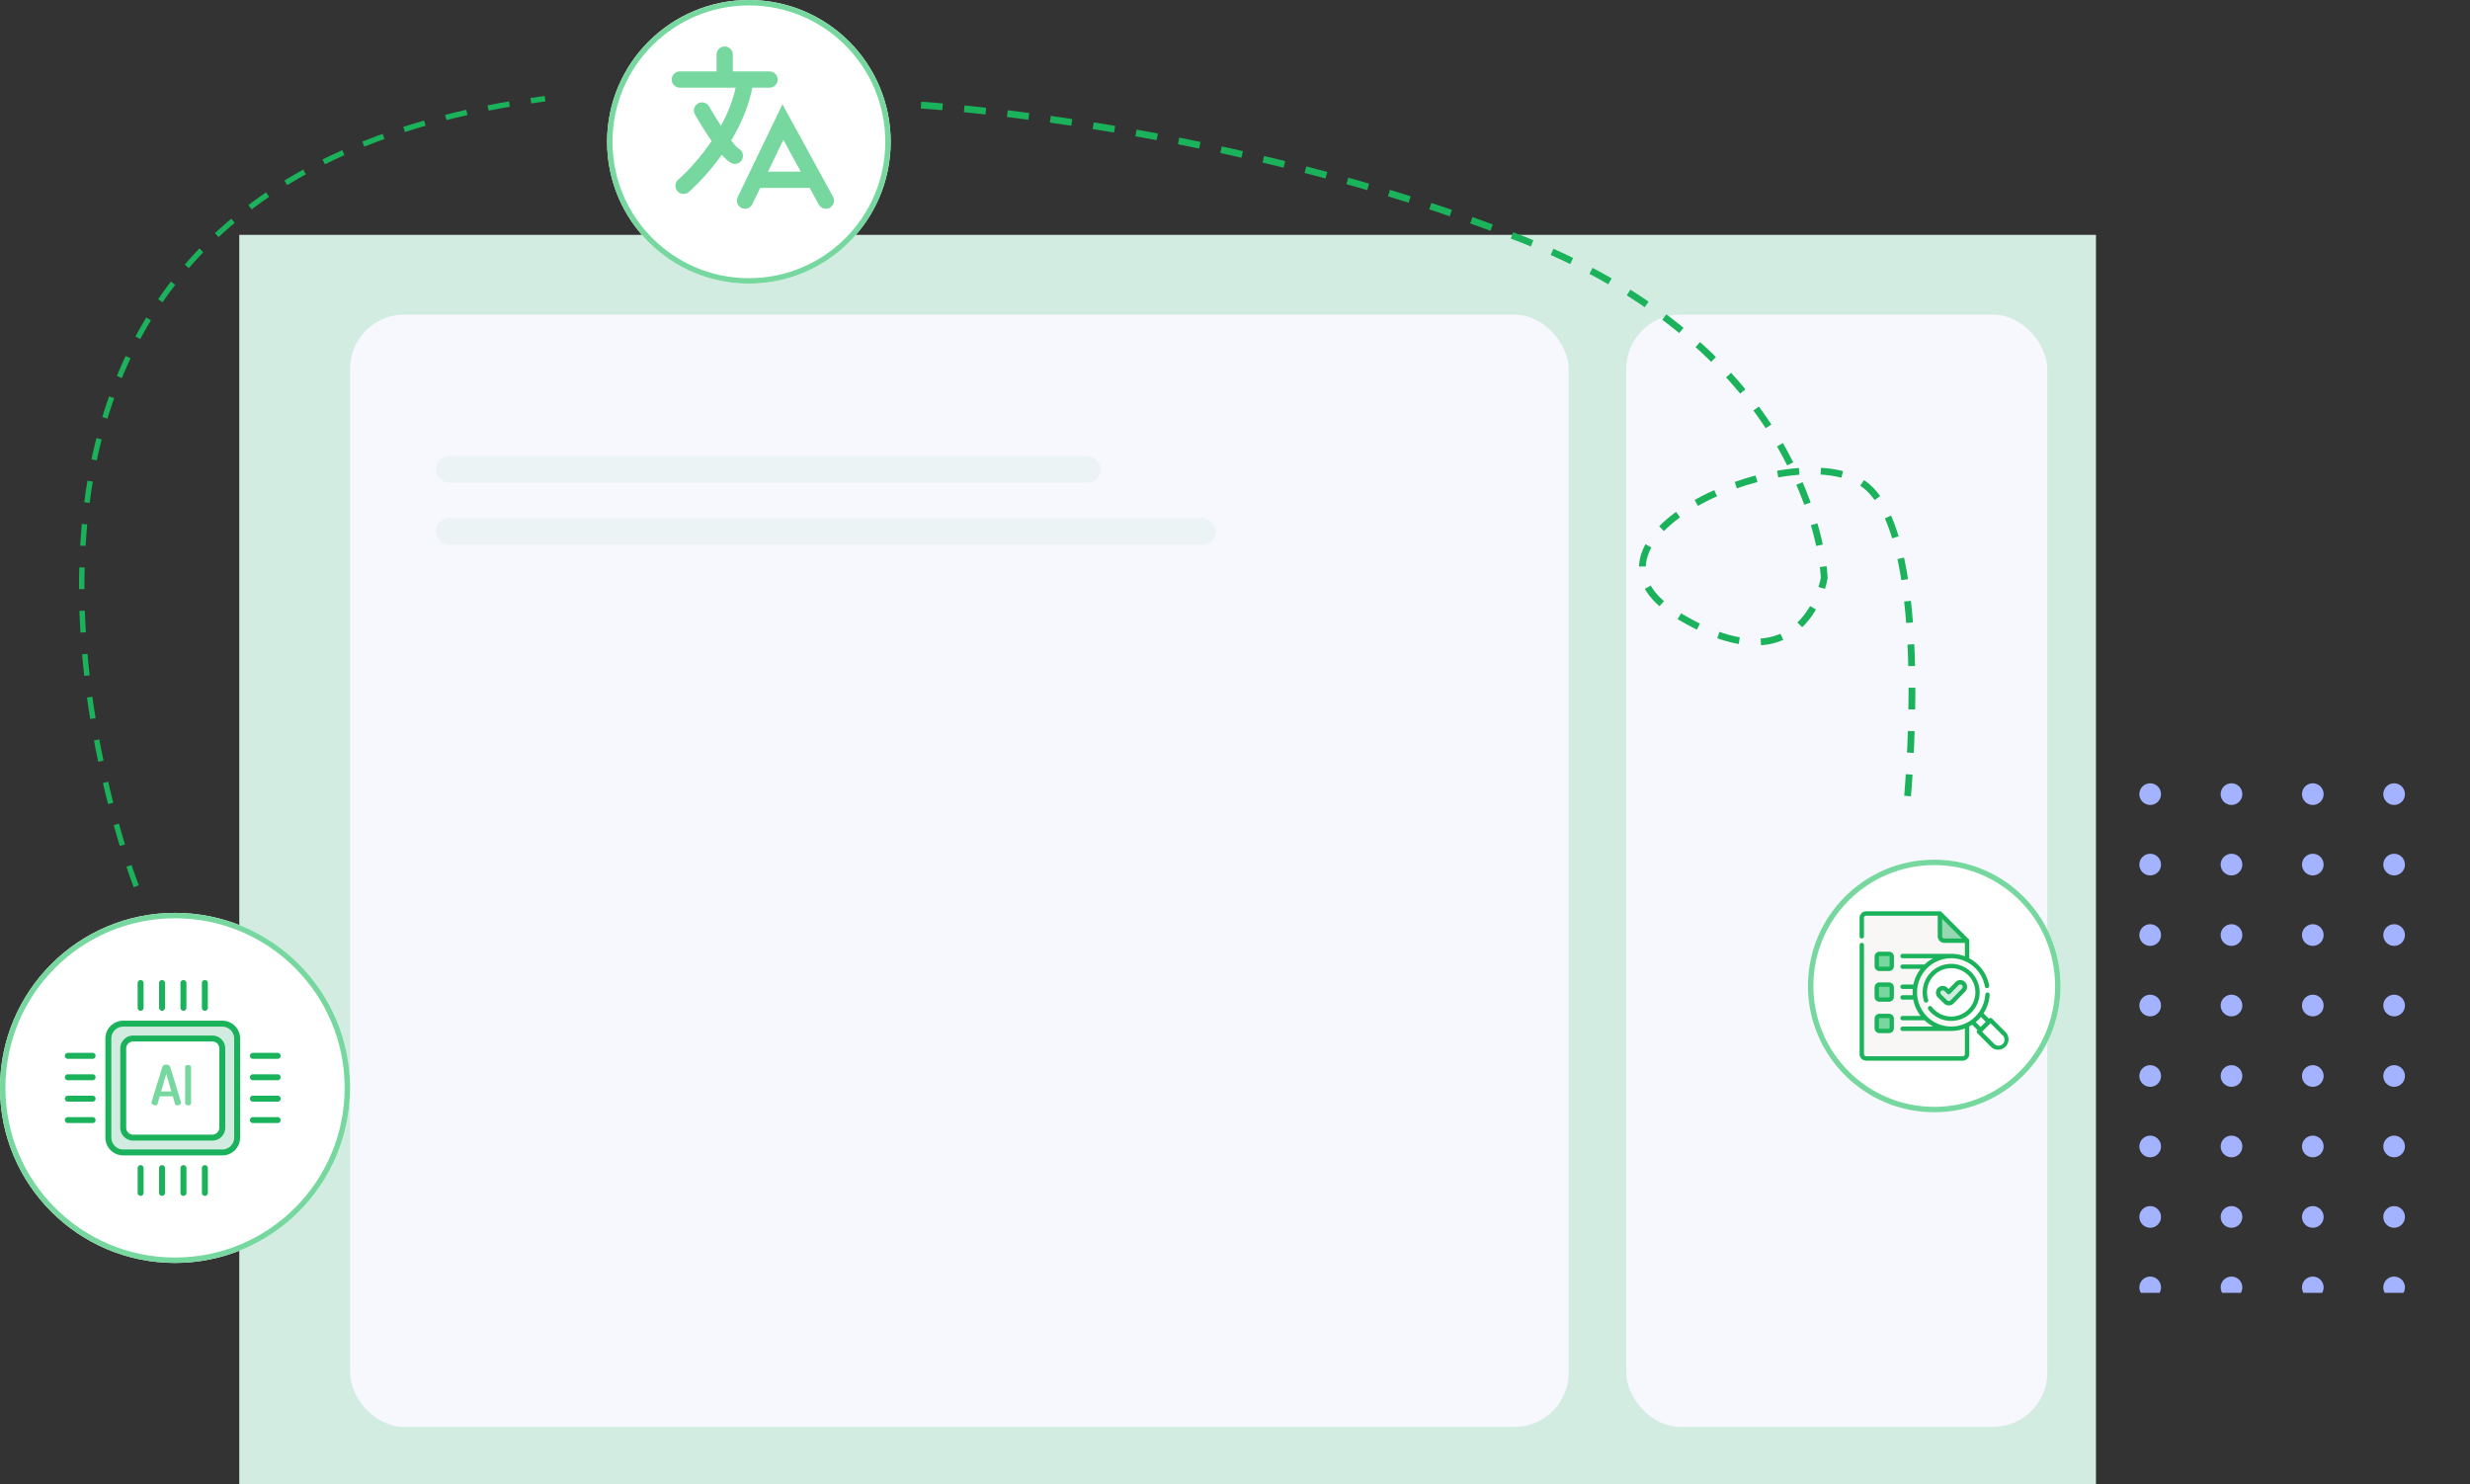 <svg xmlns="http://www.w3.org/2000/svg" xmlns:xlink="http://www.w3.org/1999/xlink" width="455.675" height="273.86" viewBox="0 0 455.675 273.86"><rect x="0" y="0" width="455.675" height="273.86" fill="#333333" stroke="none"/><defs><clipPath id="clip-path"><rect width="196" height="94" fill="none"></rect></clipPath></defs><g id="Group_10750" data-name="Group 10750" transform="translate(-275.325 -2225)"><g id="Repeat_Grid_13" data-name="Repeat Grid 13" transform="translate(535 2369.5)" clip-path="url(#clip-path)"><g transform="translate(-581 -2406)"><circle id="Ellipse_1665" data-name="Ellipse 1665" cx="2" cy="2" r="2" transform="translate(581 2406)" fill="#a3b3ff"></circle></g><g transform="translate(-566 -2406)"><circle id="Ellipse_1665-2" data-name="Ellipse 1665" cx="2" cy="2" r="2" transform="translate(581 2406)" fill="#a3b3ff"></circle></g><g transform="translate(-551 -2406)"><circle id="Ellipse_1665-3" data-name="Ellipse 1665" cx="2" cy="2" r="2" transform="translate(581 2406)" fill="#a3b3ff"></circle></g><g transform="translate(-536 -2406)"><circle id="Ellipse_1665-4" data-name="Ellipse 1665" cx="2" cy="2" r="2" transform="translate(581 2406)" fill="#a3b3ff"></circle></g><g transform="translate(-521 -2406)"><circle id="Ellipse_1665-5" data-name="Ellipse 1665" cx="2" cy="2" r="2" transform="translate(581 2406)" fill="#a3b3ff"></circle></g><g transform="translate(-506 -2406)"><circle id="Ellipse_1665-6" data-name="Ellipse 1665" cx="2" cy="2" r="2" transform="translate(581 2406)" fill="#a3b3ff"></circle></g><g transform="translate(-491 -2406)"><circle id="Ellipse_1665-7" data-name="Ellipse 1665" cx="2" cy="2" r="2" transform="translate(581 2406)" fill="#a3b3ff"></circle></g><g transform="translate(-476 -2406)"><circle id="Ellipse_1665-8" data-name="Ellipse 1665" cx="2" cy="2" r="2" transform="translate(581 2406)" fill="#a3b3ff"></circle></g><g transform="translate(-461 -2406)"><circle id="Ellipse_1665-9" data-name="Ellipse 1665" cx="2" cy="2" r="2" transform="translate(581 2406)" fill="#a3b3ff"></circle></g><g transform="translate(-446 -2406)"><circle id="Ellipse_1665-10" data-name="Ellipse 1665" cx="2" cy="2" r="2" transform="translate(581 2406)" fill="#a3b3ff"></circle></g><g transform="translate(-431 -2406)"><circle id="Ellipse_1665-11" data-name="Ellipse 1665" cx="2" cy="2" r="2" transform="translate(581 2406)" fill="#a3b3ff"></circle></g><g transform="translate(-416 -2406)"><circle id="Ellipse_1665-12" data-name="Ellipse 1665" cx="2" cy="2" r="2" transform="translate(581 2406)" fill="#a3b3ff"></circle></g><g transform="translate(-401 -2406)"><circle id="Ellipse_1665-13" data-name="Ellipse 1665" cx="2" cy="2" r="2" transform="translate(581 2406)" fill="#a3b3ff"></circle></g><g transform="translate(-581 -2393)"><circle id="Ellipse_1665-14" data-name="Ellipse 1665" cx="2" cy="2" r="2" transform="translate(581 2406)" fill="#a3b3ff"></circle></g><g transform="translate(-566 -2393)"><circle id="Ellipse_1665-15" data-name="Ellipse 1665" cx="2" cy="2" r="2" transform="translate(581 2406)" fill="#a3b3ff"></circle></g><g transform="translate(-551 -2393)"><circle id="Ellipse_1665-16" data-name="Ellipse 1665" cx="2" cy="2" r="2" transform="translate(581 2406)" fill="#a3b3ff"></circle></g><g transform="translate(-536 -2393)"><circle id="Ellipse_1665-17" data-name="Ellipse 1665" cx="2" cy="2" r="2" transform="translate(581 2406)" fill="#a3b3ff"></circle></g><g transform="translate(-521 -2393)"><circle id="Ellipse_1665-18" data-name="Ellipse 1665" cx="2" cy="2" r="2" transform="translate(581 2406)" fill="#a3b3ff"></circle></g><g transform="translate(-506 -2393)"><circle id="Ellipse_1665-19" data-name="Ellipse 1665" cx="2" cy="2" r="2" transform="translate(581 2406)" fill="#a3b3ff"></circle></g><g transform="translate(-491 -2393)"><circle id="Ellipse_1665-20" data-name="Ellipse 1665" cx="2" cy="2" r="2" transform="translate(581 2406)" fill="#a3b3ff"></circle></g><g transform="translate(-476 -2393)"><circle id="Ellipse_1665-21" data-name="Ellipse 1665" cx="2" cy="2" r="2" transform="translate(581 2406)" fill="#a3b3ff"></circle></g><g transform="translate(-461 -2393)"><circle id="Ellipse_1665-22" data-name="Ellipse 1665" cx="2" cy="2" r="2" transform="translate(581 2406)" fill="#a3b3ff"></circle></g><g transform="translate(-446 -2393)"><circle id="Ellipse_1665-23" data-name="Ellipse 1665" cx="2" cy="2" r="2" transform="translate(581 2406)" fill="#a3b3ff"></circle></g><g transform="translate(-431 -2393)"><circle id="Ellipse_1665-24" data-name="Ellipse 1665" cx="2" cy="2" r="2" transform="translate(581 2406)" fill="#a3b3ff"></circle></g><g transform="translate(-416 -2393)"><circle id="Ellipse_1665-25" data-name="Ellipse 1665" cx="2" cy="2" r="2" transform="translate(581 2406)" fill="#a3b3ff"></circle></g><g transform="translate(-401 -2393)"><circle id="Ellipse_1665-26" data-name="Ellipse 1665" cx="2" cy="2" r="2" transform="translate(581 2406)" fill="#a3b3ff"></circle></g><g transform="translate(-581 -2380)"><circle id="Ellipse_1665-27" data-name="Ellipse 1665" cx="2" cy="2" r="2" transform="translate(581 2406)" fill="#a3b3ff"></circle></g><g transform="translate(-566 -2380)"><circle id="Ellipse_1665-28" data-name="Ellipse 1665" cx="2" cy="2" r="2" transform="translate(581 2406)" fill="#a3b3ff"></circle></g><g transform="translate(-551 -2380)"><circle id="Ellipse_1665-29" data-name="Ellipse 1665" cx="2" cy="2" r="2" transform="translate(581 2406)" fill="#a3b3ff"></circle></g><g transform="translate(-536 -2380)"><circle id="Ellipse_1665-30" data-name="Ellipse 1665" cx="2" cy="2" r="2" transform="translate(581 2406)" fill="#a3b3ff"></circle></g><g transform="translate(-521 -2380)"><circle id="Ellipse_1665-31" data-name="Ellipse 1665" cx="2" cy="2" r="2" transform="translate(581 2406)" fill="#a3b3ff"></circle></g><g transform="translate(-506 -2380)"><circle id="Ellipse_1665-32" data-name="Ellipse 1665" cx="2" cy="2" r="2" transform="translate(581 2406)" fill="#a3b3ff"></circle></g><g transform="translate(-491 -2380)"><circle id="Ellipse_1665-33" data-name="Ellipse 1665" cx="2" cy="2" r="2" transform="translate(581 2406)" fill="#a3b3ff"></circle></g><g transform="translate(-476 -2380)"><circle id="Ellipse_1665-34" data-name="Ellipse 1665" cx="2" cy="2" r="2" transform="translate(581 2406)" fill="#a3b3ff"></circle></g><g transform="translate(-461 -2380)"><circle id="Ellipse_1665-35" data-name="Ellipse 1665" cx="2" cy="2" r="2" transform="translate(581 2406)" fill="#a3b3ff"></circle></g><g transform="translate(-446 -2380)"><circle id="Ellipse_1665-36" data-name="Ellipse 1665" cx="2" cy="2" r="2" transform="translate(581 2406)" fill="#a3b3ff"></circle></g><g transform="translate(-431 -2380)"><circle id="Ellipse_1665-37" data-name="Ellipse 1665" cx="2" cy="2" r="2" transform="translate(581 2406)" fill="#a3b3ff"></circle></g><g transform="translate(-416 -2380)"><circle id="Ellipse_1665-38" data-name="Ellipse 1665" cx="2" cy="2" r="2" transform="translate(581 2406)" fill="#a3b3ff"></circle></g><g transform="translate(-401 -2380)"><circle id="Ellipse_1665-39" data-name="Ellipse 1665" cx="2" cy="2" r="2" transform="translate(581 2406)" fill="#a3b3ff"></circle></g><g transform="translate(-581 -2367)"><circle id="Ellipse_1665-40" data-name="Ellipse 1665" cx="2" cy="2" r="2" transform="translate(581 2406)" fill="#a3b3ff"></circle></g><g transform="translate(-566 -2367)"><circle id="Ellipse_1665-41" data-name="Ellipse 1665" cx="2" cy="2" r="2" transform="translate(581 2406)" fill="#a3b3ff"></circle></g><g transform="translate(-551 -2367)"><circle id="Ellipse_1665-42" data-name="Ellipse 1665" cx="2" cy="2" r="2" transform="translate(581 2406)" fill="#a3b3ff"></circle></g><g transform="translate(-536 -2367)"><circle id="Ellipse_1665-43" data-name="Ellipse 1665" cx="2" cy="2" r="2" transform="translate(581 2406)" fill="#a3b3ff"></circle></g><g transform="translate(-521 -2367)"><circle id="Ellipse_1665-44" data-name="Ellipse 1665" cx="2" cy="2" r="2" transform="translate(581 2406)" fill="#a3b3ff"></circle></g><g transform="translate(-506 -2367)"><circle id="Ellipse_1665-45" data-name="Ellipse 1665" cx="2" cy="2" r="2" transform="translate(581 2406)" fill="#a3b3ff"></circle></g><g transform="translate(-491 -2367)"><circle id="Ellipse_1665-46" data-name="Ellipse 1665" cx="2" cy="2" r="2" transform="translate(581 2406)" fill="#a3b3ff"></circle></g><g transform="translate(-476 -2367)"><circle id="Ellipse_1665-47" data-name="Ellipse 1665" cx="2" cy="2" r="2" transform="translate(581 2406)" fill="#a3b3ff"></circle></g><g transform="translate(-461 -2367)"><circle id="Ellipse_1665-48" data-name="Ellipse 1665" cx="2" cy="2" r="2" transform="translate(581 2406)" fill="#a3b3ff"></circle></g><g transform="translate(-446 -2367)"><circle id="Ellipse_1665-49" data-name="Ellipse 1665" cx="2" cy="2" r="2" transform="translate(581 2406)" fill="#a3b3ff"></circle></g><g transform="translate(-431 -2367)"><circle id="Ellipse_1665-50" data-name="Ellipse 1665" cx="2" cy="2" r="2" transform="translate(581 2406)" fill="#a3b3ff"></circle></g><g transform="translate(-416 -2367)"><circle id="Ellipse_1665-51" data-name="Ellipse 1665" cx="2" cy="2" r="2" transform="translate(581 2406)" fill="#a3b3ff"></circle></g><g transform="translate(-401 -2367)"><circle id="Ellipse_1665-52" data-name="Ellipse 1665" cx="2" cy="2" r="2" transform="translate(581 2406)" fill="#a3b3ff"></circle></g><g transform="translate(-581 -2354)"><circle id="Ellipse_1665-53" data-name="Ellipse 1665" cx="2" cy="2" r="2" transform="translate(581 2406)" fill="#a3b3ff"></circle></g><g transform="translate(-566 -2354)"><circle id="Ellipse_1665-54" data-name="Ellipse 1665" cx="2" cy="2" r="2" transform="translate(581 2406)" fill="#a3b3ff"></circle></g><g transform="translate(-551 -2354)"><circle id="Ellipse_1665-55" data-name="Ellipse 1665" cx="2" cy="2" r="2" transform="translate(581 2406)" fill="#a3b3ff"></circle></g><g transform="translate(-536 -2354)"><circle id="Ellipse_1665-56" data-name="Ellipse 1665" cx="2" cy="2" r="2" transform="translate(581 2406)" fill="#a3b3ff"></circle></g><g transform="translate(-521 -2354)"><circle id="Ellipse_1665-57" data-name="Ellipse 1665" cx="2" cy="2" r="2" transform="translate(581 2406)" fill="#a3b3ff"></circle></g><g transform="translate(-506 -2354)"><circle id="Ellipse_1665-58" data-name="Ellipse 1665" cx="2" cy="2" r="2" transform="translate(581 2406)" fill="#a3b3ff"></circle></g><g transform="translate(-491 -2354)"><circle id="Ellipse_1665-59" data-name="Ellipse 1665" cx="2" cy="2" r="2" transform="translate(581 2406)" fill="#a3b3ff"></circle></g><g transform="translate(-476 -2354)"><circle id="Ellipse_1665-60" data-name="Ellipse 1665" cx="2" cy="2" r="2" transform="translate(581 2406)" fill="#a3b3ff"></circle></g><g transform="translate(-461 -2354)"><circle id="Ellipse_1665-61" data-name="Ellipse 1665" cx="2" cy="2" r="2" transform="translate(581 2406)" fill="#a3b3ff"></circle></g><g transform="translate(-446 -2354)"><circle id="Ellipse_1665-62" data-name="Ellipse 1665" cx="2" cy="2" r="2" transform="translate(581 2406)" fill="#a3b3ff"></circle></g><g transform="translate(-431 -2354)"><circle id="Ellipse_1665-63" data-name="Ellipse 1665" cx="2" cy="2" r="2" transform="translate(581 2406)" fill="#a3b3ff"></circle></g><g transform="translate(-416 -2354)"><circle id="Ellipse_1665-64" data-name="Ellipse 1665" cx="2" cy="2" r="2" transform="translate(581 2406)" fill="#a3b3ff"></circle></g><g transform="translate(-401 -2354)"><circle id="Ellipse_1665-65" data-name="Ellipse 1665" cx="2" cy="2" r="2" transform="translate(581 2406)" fill="#a3b3ff"></circle></g><g transform="translate(-581 -2341)"><circle id="Ellipse_1665-66" data-name="Ellipse 1665" cx="2" cy="2" r="2" transform="translate(581 2406)" fill="#a3b3ff"></circle></g><g transform="translate(-566 -2341)"><circle id="Ellipse_1665-67" data-name="Ellipse 1665" cx="2" cy="2" r="2" transform="translate(581 2406)" fill="#a3b3ff"></circle></g><g transform="translate(-551 -2341)"><circle id="Ellipse_1665-68" data-name="Ellipse 1665" cx="2" cy="2" r="2" transform="translate(581 2406)" fill="#a3b3ff"></circle></g><g transform="translate(-536 -2341)"><circle id="Ellipse_1665-69" data-name="Ellipse 1665" cx="2" cy="2" r="2" transform="translate(581 2406)" fill="#a3b3ff"></circle></g><g transform="translate(-521 -2341)"><circle id="Ellipse_1665-70" data-name="Ellipse 1665" cx="2" cy="2" r="2" transform="translate(581 2406)" fill="#a3b3ff"></circle></g><g transform="translate(-506 -2341)"><circle id="Ellipse_1665-71" data-name="Ellipse 1665" cx="2" cy="2" r="2" transform="translate(581 2406)" fill="#a3b3ff"></circle></g><g transform="translate(-491 -2341)"><circle id="Ellipse_1665-72" data-name="Ellipse 1665" cx="2" cy="2" r="2" transform="translate(581 2406)" fill="#a3b3ff"></circle></g><g transform="translate(-476 -2341)"><circle id="Ellipse_1665-73" data-name="Ellipse 1665" cx="2" cy="2" r="2" transform="translate(581 2406)" fill="#a3b3ff"></circle></g><g transform="translate(-461 -2341)"><circle id="Ellipse_1665-74" data-name="Ellipse 1665" cx="2" cy="2" r="2" transform="translate(581 2406)" fill="#a3b3ff"></circle></g><g transform="translate(-446 -2341)"><circle id="Ellipse_1665-75" data-name="Ellipse 1665" cx="2" cy="2" r="2" transform="translate(581 2406)" fill="#a3b3ff"></circle></g><g transform="translate(-431 -2341)"><circle id="Ellipse_1665-76" data-name="Ellipse 1665" cx="2" cy="2" r="2" transform="translate(581 2406)" fill="#a3b3ff"></circle></g><g transform="translate(-416 -2341)"><circle id="Ellipse_1665-77" data-name="Ellipse 1665" cx="2" cy="2" r="2" transform="translate(581 2406)" fill="#a3b3ff"></circle></g><g transform="translate(-401 -2341)"><circle id="Ellipse_1665-78" data-name="Ellipse 1665" cx="2" cy="2" r="2" transform="translate(581 2406)" fill="#a3b3ff"></circle></g><g transform="translate(-581 -2328)"><circle id="Ellipse_1665-79" data-name="Ellipse 1665" cx="2" cy="2" r="2" transform="translate(581 2406)" fill="#a3b3ff"></circle></g><g transform="translate(-566 -2328)"><circle id="Ellipse_1665-80" data-name="Ellipse 1665" cx="2" cy="2" r="2" transform="translate(581 2406)" fill="#a3b3ff"></circle></g><g transform="translate(-551 -2328)"><circle id="Ellipse_1665-81" data-name="Ellipse 1665" cx="2" cy="2" r="2" transform="translate(581 2406)" fill="#a3b3ff"></circle></g><g transform="translate(-536 -2328)"><circle id="Ellipse_1665-82" data-name="Ellipse 1665" cx="2" cy="2" r="2" transform="translate(581 2406)" fill="#a3b3ff"></circle></g><g transform="translate(-521 -2328)"><circle id="Ellipse_1665-83" data-name="Ellipse 1665" cx="2" cy="2" r="2" transform="translate(581 2406)" fill="#a3b3ff"></circle></g><g transform="translate(-506 -2328)"><circle id="Ellipse_1665-84" data-name="Ellipse 1665" cx="2" cy="2" r="2" transform="translate(581 2406)" fill="#a3b3ff"></circle></g><g transform="translate(-491 -2328)"><circle id="Ellipse_1665-85" data-name="Ellipse 1665" cx="2" cy="2" r="2" transform="translate(581 2406)" fill="#a3b3ff"></circle></g><g transform="translate(-476 -2328)"><circle id="Ellipse_1665-86" data-name="Ellipse 1665" cx="2" cy="2" r="2" transform="translate(581 2406)" fill="#a3b3ff"></circle></g><g transform="translate(-461 -2328)"><circle id="Ellipse_1665-87" data-name="Ellipse 1665" cx="2" cy="2" r="2" transform="translate(581 2406)" fill="#a3b3ff"></circle></g><g transform="translate(-446 -2328)"><circle id="Ellipse_1665-88" data-name="Ellipse 1665" cx="2" cy="2" r="2" transform="translate(581 2406)" fill="#a3b3ff"></circle></g><g transform="translate(-431 -2328)"><circle id="Ellipse_1665-89" data-name="Ellipse 1665" cx="2" cy="2" r="2" transform="translate(581 2406)" fill="#a3b3ff"></circle></g><g transform="translate(-416 -2328)"><circle id="Ellipse_1665-90" data-name="Ellipse 1665" cx="2" cy="2" r="2" transform="translate(581 2406)" fill="#a3b3ff"></circle></g><g transform="translate(-401 -2328)"><circle id="Ellipse_1665-91" data-name="Ellipse 1665" cx="2" cy="2" r="2" transform="translate(581 2406)" fill="#a3b3ff"></circle></g><g transform="translate(-581 -2315)"><circle id="Ellipse_1665-92" data-name="Ellipse 1665" cx="2" cy="2" r="2" transform="translate(581 2406)" fill="#a3b3ff"></circle></g><g transform="translate(-566 -2315)"><circle id="Ellipse_1665-93" data-name="Ellipse 1665" cx="2" cy="2" r="2" transform="translate(581 2406)" fill="#a3b3ff"></circle></g><g transform="translate(-551 -2315)"><circle id="Ellipse_1665-94" data-name="Ellipse 1665" cx="2" cy="2" r="2" transform="translate(581 2406)" fill="#a3b3ff"></circle></g><g transform="translate(-536 -2315)"><circle id="Ellipse_1665-95" data-name="Ellipse 1665" cx="2" cy="2" r="2" transform="translate(581 2406)" fill="#a3b3ff"></circle></g><g transform="translate(-521 -2315)"><circle id="Ellipse_1665-96" data-name="Ellipse 1665" cx="2" cy="2" r="2" transform="translate(581 2406)" fill="#a3b3ff"></circle></g><g transform="translate(-506 -2315)"><circle id="Ellipse_1665-97" data-name="Ellipse 1665" cx="2" cy="2" r="2" transform="translate(581 2406)" fill="#a3b3ff"></circle></g><g transform="translate(-491 -2315)"><circle id="Ellipse_1665-98" data-name="Ellipse 1665" cx="2" cy="2" r="2" transform="translate(581 2406)" fill="#a3b3ff"></circle></g><g transform="translate(-476 -2315)"><circle id="Ellipse_1665-99" data-name="Ellipse 1665" cx="2" cy="2" r="2" transform="translate(581 2406)" fill="#a3b3ff"></circle></g><g transform="translate(-461 -2315)"><circle id="Ellipse_1665-100" data-name="Ellipse 1665" cx="2" cy="2" r="2" transform="translate(581 2406)" fill="#a3b3ff"></circle></g><g transform="translate(-446 -2315)"><circle id="Ellipse_1665-101" data-name="Ellipse 1665" cx="2" cy="2" r="2" transform="translate(581 2406)" fill="#a3b3ff"></circle></g><g transform="translate(-431 -2315)"><circle id="Ellipse_1665-102" data-name="Ellipse 1665" cx="2" cy="2" r="2" transform="translate(581 2406)" fill="#a3b3ff"></circle></g><g transform="translate(-416 -2315)"><circle id="Ellipse_1665-103" data-name="Ellipse 1665" cx="2" cy="2" r="2" transform="translate(581 2406)" fill="#a3b3ff"></circle></g><g transform="translate(-401 -2315)"><circle id="Ellipse_1665-104" data-name="Ellipse 1665" cx="2" cy="2" r="2" transform="translate(581 2406)" fill="#a3b3ff"></circle></g></g><g id="Group_7812" data-name="Group 7812" transform="translate(275.325 2225)"><rect id="Rectangle_4100" data-name="Rectangle 4100" width="342.53" height="230.533" transform="translate(44.145 43.327)" fill="#d3ece2"></rect><rect id="Rectangle_4104" data-name="Rectangle 4104" width="224.811" height="205.192" rx="10" transform="translate(64.582 58.042)" fill="#f7f7fe"></rect><rect id="Rectangle_4800" data-name="Rectangle 4800" width="77.662" height="205.192" rx="10" transform="translate(300.02 58.042)" fill="#f7f7fe"></rect><g id="Ellipse_1702" data-name="Ellipse 1702" transform="translate(0 168.404)" fill="#fff" stroke="#76d89f" stroke-width="1"><circle cx="32.291" cy="32.291" r="32.291" stroke="none"></circle><circle cx="32.291" cy="32.291" r="31.791" fill="none"></circle></g><g id="Ellipse_1703" data-name="Ellipse 1703" transform="translate(111.997)" fill="#fff" stroke="#76d89f" stroke-width="1"><circle cx="26.16" cy="26.16" r="26.16" stroke="none"></circle><circle cx="26.16" cy="26.16" r="25.66" fill="none"></circle></g><g id="Ellipse_1706" data-name="Ellipse 1706" transform="translate(333.537 158.594)" fill="#fff" stroke="#76d89f" stroke-width="1"><circle cx="23.299" cy="23.299" r="23.299" stroke="none"></circle><circle cx="23.299" cy="23.299" r="22.799" fill="none"></circle></g><g id="Group_10613" data-name="Group 10613" transform="translate(125.425 10.071)"><path id="Path_38444" data-name="Path 38444" d="M1057.939,1801.2s9.548-8.183,11.338-19.094" transform="translate(-1057.258 -1776.995)" fill="none" stroke="#76d89f" stroke-linecap="round" stroke-width="3"></path><path id="Path_38445" data-name="Path 38445" d="M1057.142,1781.512h16.537" transform="translate(-1057.142 -1776.909)" fill="none" stroke="#76d89f" stroke-linecap="round" stroke-width="3"></path><path id="Path_38446" data-name="Path 38446" d="M1061.924,1788.187s4.261,7.416,6.052,8.354" transform="translate(-1057.833 -1777.873)" fill="none" stroke="#76d89f" stroke-linecap="round" stroke-width="3"></path><path id="Path_38447" data-name="Path 38447" d="M1071.191,1805.169l6.988-14.491,7.929,14.491" transform="translate(-1059.171 -1778.232)" fill="none" stroke="#76d89f" stroke-linecap="round" stroke-width="3"></path><path id="Path_38448" data-name="Path 38448" d="M1073.5,1803.132h10.459" transform="translate(-1059.505 -1780.031)" fill="none" stroke="#76d89f" stroke-linecap="round" stroke-width="3"></path><path id="Path_38449" data-name="Path 38449" d="M1066.807,1780.223v-4.092" transform="translate(-1058.538 -1776.132)" fill="none" stroke="#76d89f" stroke-linecap="round" stroke-width="3"></path></g><g id="chip" transform="translate(11.964 180.803)"><path id="Path_38793" data-name="Path 38793" d="M111.579,90.741v18.276a2.741,2.741,0,0,1-2.741,2.741H90.561a2.741,2.741,0,0,1-2.741-2.741V90.741A2.741,2.741,0,0,1,90.561,88h18.276A2.741,2.741,0,0,1,111.579,90.741Zm-2.741,16.449V92.569a1.827,1.827,0,0,0-1.828-1.828H92.389a1.827,1.827,0,0,0-1.828,1.828V107.19a1.828,1.828,0,0,0,1.828,1.828H107.01A1.828,1.828,0,0,0,108.838,107.19Zm0,0" transform="translate(-79.795 -79.958)" fill="#d2ebe1"></path><g id="Group_10614" data-name="Group 10614"><path id="Path_38796" data-name="Path 38796" d="M128.817,112H114.2a2.379,2.379,0,0,0-2.376,2.376V129a2.379,2.379,0,0,0,2.376,2.376h14.621A2.379,2.379,0,0,0,131.193,129V114.376A2.379,2.379,0,0,0,128.817,112Zm1.279,17a1.281,1.281,0,0,1-1.279,1.279H114.2A1.281,1.281,0,0,1,112.917,129V114.376A1.28,1.28,0,0,1,114.2,113.1h14.621a1.281,1.281,0,0,1,1.279,1.279Zm0,0" transform="translate(-101.602 -101.765)" fill="#1ab25a"></path><path id="Path_38797" data-name="Path 38797" d="M103.386,82H85.11a3.293,3.293,0,0,0-3.29,3.29v18.276a3.294,3.294,0,0,0,3.29,3.29h18.276a3.294,3.294,0,0,0,3.29-3.29V85.29A3.294,3.294,0,0,0,103.386,82Zm2.193,21.566a2.2,2.2,0,0,1-2.193,2.193H85.11a2.2,2.2,0,0,1-2.193-2.193V85.29A2.2,2.2,0,0,1,85.11,83.1h18.276a2.2,2.2,0,0,1,2.193,2.193Zm0,0" transform="translate(-74.343 -74.507)" fill="#1ab25a"></path><path id="Path_38798" data-name="Path 38798" d="M233.989,373.641a.548.548,0,0,0-.548.548v4.569a.548.548,0,0,0,1.1,0v-4.569A.548.548,0,0,0,233.989,373.641Zm0,0" transform="translate(-212.109 -339.497)" fill="#1ab25a"></path><path id="Path_38799" data-name="Path 38799" d="M190.747,373.641a.548.548,0,0,0-.548.548v4.569a.548.548,0,0,0,1.1,0v-4.569A.548.548,0,0,0,190.747,373.641Zm0,0" transform="translate(-172.818 -339.497)" fill="#1ab25a"></path><path id="Path_38800" data-name="Path 38800" d="M147.517,373.641a.548.548,0,0,0-.548.548v4.569a.548.548,0,0,0,1.1,0v-4.569A.548.548,0,0,0,147.517,373.641Zm0,0" transform="translate(-133.539 -339.497)" fill="#1ab25a"></path><path id="Path_38801" data-name="Path 38801" d="M277.22,373.641a.548.548,0,0,0-.548.548v4.569a.548.548,0,1,0,1.1,0v-4.569A.548.548,0,0,0,277.22,373.641Zm0,0" transform="translate(-251.389 -339.497)" fill="#1ab25a"></path><path id="Path_38802" data-name="Path 38802" d="M191.3,5.117V.548a.548.548,0,1,0-1.1,0V5.117a.548.548,0,1,0,1.1,0Zm0,0" transform="translate(-172.818)" fill="#1ab25a"></path><path id="Path_38803" data-name="Path 38803" d="M234.538,5.117V.548a.548.548,0,1,0-1.1,0V5.117a.548.548,0,1,0,1.1,0Zm0,0" transform="translate(-212.109)" fill="#1ab25a"></path><path id="Path_38804" data-name="Path 38804" d="M277.769,5.117V.548a.548.548,0,1,0-1.1,0V5.117a.548.548,0,1,0,1.1,0Zm0,0" transform="translate(-251.389)" fill="#1ab25a"></path><path id="Path_38805" data-name="Path 38805" d="M148.066,5.117V.548a.548.548,0,1,0-1.1,0V5.117a.548.548,0,1,0,1.1,0Zm0,0" transform="translate(-133.539)" fill="#1ab25a"></path><path id="Path_38806" data-name="Path 38806" d="M378.758,190.2h-4.569a.548.548,0,0,0,0,1.1h4.569a.548.548,0,0,0,0-1.1Zm0,0" transform="translate(-339.497 -172.818)" fill="#1ab25a"></path><path id="Path_38807" data-name="Path 38807" d="M378.758,233.441h-4.569a.548.548,0,0,0,0,1.1h4.569a.548.548,0,0,0,0-1.1Zm0,0" transform="translate(-339.497 -212.109)" fill="#1ab25a"></path><path id="Path_38808" data-name="Path 38808" d="M378.758,276.672h-4.569a.548.548,0,1,0,0,1.1h4.569a.548.548,0,1,0,0-1.1Zm0,0" transform="translate(-339.497 -251.389)" fill="#1ab25a"></path><path id="Path_38809" data-name="Path 38809" d="M378.758,146.969h-4.569a.548.548,0,0,0,0,1.1h4.569a.548.548,0,0,0,0-1.1Zm0,0" transform="translate(-339.497 -133.539)" fill="#1ab25a"></path><path id="Path_38810" data-name="Path 38810" d="M5.117,233.441H.548a.548.548,0,1,0,0,1.1H5.117a.548.548,0,1,0,0-1.1Zm0,0" transform="translate(0 -212.109)" fill="#1ab25a"></path><path id="Path_38811" data-name="Path 38811" d="M5.117,190.2H.548a.548.548,0,1,0,0,1.1H5.117a.548.548,0,1,0,0-1.1Zm0,0" transform="translate(0 -172.818)" fill="#1ab25a"></path><path id="Path_38812" data-name="Path 38812" d="M5.117,146.969H.548a.548.548,0,1,0,0,1.1H5.117a.548.548,0,1,0,0-1.1Zm0,0" transform="translate(0 -133.539)" fill="#1ab25a"></path><path id="Path_38813" data-name="Path 38813" d="M5.117,276.672H.548a.548.548,0,1,0,0,1.1H5.117a.548.548,0,1,0,0-1.1Zm0,0" transform="translate(0 -251.389)" fill="#1ab25a"></path><path id="Path_38814" data-name="Path 38814" d="M178.316,171.215h0a.733.733,0,0,0-.727-.393.708.708,0,0,0-.717.394l-2,6.512a.317.317,0,0,0-.012.1c0,.3.413.488.709.488a.381.381,0,0,0,.416-.256l.4-1.4H178.8l.4,1.4a.378.378,0,0,0,.406.254c.333,0,.719-.213.719-.488a.327.327,0,0,0-.022-.1Zm.217,4.541h-1.888l.944-3.239Zm0,0" transform="translate(-158.88 -155.211)" fill="#76d89f"></path><path id="Path_38815" data-name="Path 38815" d="M243.368,171.48c-.338,0-.548.148-.548.387v6.654c0,.234.226.4.548.4s.548-.16.548-.4v-6.654C243.917,171.625,243.712,171.48,243.368,171.48Zm0,0" transform="translate(-220.631 -155.81)" fill="#76d89f"></path></g></g><g id="search" transform="translate(15.073 18.208)"><g id="Group_10617" data-name="Group 10617" transform="translate(0 0)"><path id="Path_38819" data-name="Path 38819" d="M8,8.807A.807.807,0,0,1,8.807,8H22.391l5,5V33.882a.807.807,0,0,1-.807.807H8.807A.807.807,0,0,1,8,33.882Z" transform="translate(320.418 142.34)" fill="#f9f6f6"></path><g id="Group_10615" data-name="Group 10615" transform="translate(342.809 150.34)"><path id="Path_38821" data-name="Path 38821" d="M276.252,13h4.194l-5-5v4.194A.807.807,0,0,0,276.252,13Z" transform="translate(-275.445 -8)" fill="#e2cbe2"></path><path id="Path_38822" data-name="Path 38822" d="M276.252,13h4.194l-5-5v4.194A.807.807,0,0,0,276.252,13Z" transform="translate(-275.445 -8)" fill="#95d8b1"></path></g><circle id="Ellipse_1705" data-name="Ellipse 1705" cx="4.85" cy="4.85" r="4.85" transform="translate(340.03 160.015)" fill="#fff"></circle><path id="Path_38824" data-name="Path 38824" d="M232.093,271.882a4.85,4.85,0,0,1-8.255-2.945,4.85,4.85,0,1,0,9.651,0A4.829,4.829,0,0,1,232.093,271.882Z" transform="translate(116.217 -104.556)" fill="#fff"></path><path id="Path_38825" data-name="Path 38825" d="M271.391,247.133a.845.845,0,0,1-.591-.24l-1.113-1.082a.848.848,0,0,1,1.182-1.216l.506.492,1.52-1.558a.848.848,0,1,1,1.214,1.184L272,246.878A.845.845,0,0,1,271.391,247.133Z" transform="translate(73.055 -80.273)" fill="#d3ece2"></path><path id="Path_38826" data-name="Path 38826" d="M274.119,250.132l-2.111,2.164a.848.848,0,0,1-1.2.016L269.7,251.23a.853.853,0,0,1-.1-.123.847.847,0,0,0,.1,1.092l1.113,1.082a.848.848,0,0,0,1.2-.016l2.111-2.164a.848.848,0,0,0,.088-1.077A.855.855,0,0,1,274.119,250.132Z" transform="translate(73.045 -86.661)" fill="#d2ebe1"></path><g id="Group_10616" data-name="Group 10616" transform="translate(331.178 157.768)"><path id="Path_38829" data-name="Path 38829" d="M61.551,148.8H59.785a.5.5,0,0,1-.5-.5v-1.766a.5.5,0,0,1,.5-.5h1.766a.5.5,0,0,1,.5.5V148.3A.5.5,0,0,1,61.551,148.8Z" transform="translate(-59.286 -146.039)" fill="#76d89f"></path><path id="Path_38830" data-name="Path 38830" d="M61.551,253.965H59.785a.5.5,0,0,1-.5-.5V251.7a.5.5,0,0,1,.5-.5h1.766a.5.5,0,0,1,.5.5v1.766A.5.5,0,0,1,61.551,253.965Z" transform="translate(-59.286 -245.542)" fill="#76d89f"></path><path id="Path_38831" data-name="Path 38831" d="M61.551,361.262H59.785a.5.5,0,0,1-.5-.5V359a.5.5,0,0,1,.5-.5h1.766a.5.5,0,0,1,.5.5v1.766A.5.5,0,0,1,61.551,361.262Z" transform="translate(-59.286 -347.066)" fill="#76d89f"></path></g><path id="Path_38832" data-name="Path 38832" d="M61.551,170.627H59.785a.5.5,0,0,1-.5-.5v.969a.5.5,0,0,0,.5.5h1.766a.5.5,0,0,0,.5-.5v-.969A.5.5,0,0,1,61.551,170.627Z" transform="translate(271.892 -11.064)" fill="#76d89f"></path><path id="Path_38833" data-name="Path 38833" d="M61.551,275.788H59.785a.5.5,0,0,1-.5-.5v.969a.5.5,0,0,0,.5.5h1.766a.5.5,0,0,0,.5-.5v-.969A.5.5,0,0,1,61.551,275.788Z" transform="translate(271.892 -110.566)" fill="#76d89f"></path><path id="Path_38834" data-name="Path 38834" d="M61.551,383.085H59.785a.5.5,0,0,1-.5-.5v.969a.5.5,0,0,0,.5.5h1.766a.5.5,0,0,0,.5-.5v-.969A.5.5,0,0,1,61.551,383.085Z" transform="translate(271.892 -212.09)" fill="#76d89f"></path><path id="Path_38842" data-name="Path 38842" d="M-392.671-34.488s-50.686-128.785,75.412-145.29" transform="translate(402.738 179.778)" fill="none" stroke="#1ab25a" stroke-width="1" stroke-dasharray="4"></path></g><g id="Group_10618" data-name="Group 10618" transform="translate(327.987 149.91)"><path id="Path_38836" data-name="Path 38836" d="M264.356,240.421a1.245,1.245,0,0,0,.9-.378l2.115-2.169a1.254,1.254,0,0,0-1.8-1.751l-1.241,1.272-.217-.211a1.254,1.254,0,1,0-1.749,1.8l1.115,1.084A1.248,1.248,0,0,0,264.356,240.421Zm-1.435-2.649a.446.446,0,0,1,.63-.009l.507.493a.4.4,0,0,0,.571-.008l1.523-1.561a.445.445,0,1,1,.638.622l-2.115,2.169a.448.448,0,0,1-.629.008l-1.115-1.084A.446.446,0,0,1,262.922,237.772Z" transform="translate(-247.89 -223.059)" fill="#1ab25a"></path><path id="Path_38837" data-name="Path 38837" d="M217.917,188.145a.4.4,0,1,0-.646.487,5.333,5.333,0,0,0,.484.556,5.26,5.26,0,1,0-1.292-2.117.4.4,0,0,0,.771-.246,4.459,4.459,0,1,1,1.094,1.791A4.529,4.529,0,0,1,217.917,188.145Z" transform="translate(-204.577 -170.508)" fill="#1ab25a"></path><path id="Path_38838" data-name="Path 38838" d="M26.993,22.345l-2.551-2.551a.4.4,0,0,0-.572,0l-.016.016-.982-.982A7.1,7.1,0,0,0,24,15.408a.4.4,0,0,0-.807-.051,6.3,6.3,0,0,1-6.289,5.9h-.038a6.3,6.3,0,1,1,6.241-7.422.4.4,0,0,0,.8-.143A7.121,7.121,0,0,0,20.24,8.674V5.415a.409.409,0,0,0-.118-.286L15.11.118A.41.41,0,0,0,14.824,0H1.212A1.215,1.215,0,0,0,0,1.213v3.4a.4.4,0,0,0,.809,0v-3.4a.4.4,0,0,1,.4-.4H14.42v3.8a1.215,1.215,0,0,0,1.213,1.213h3.8V8.308a7.146,7.146,0,0,0-2.454-.462H7.936a.4.4,0,1,0,0,.809H13.6a7.088,7.088,0,0,0-1.613,1.158H7.936a.4.4,0,1,0,0,.809h3.321A7.039,7.039,0,0,0,9.93,13.512H7.936a.4.4,0,1,0,0,.809H9.812q-.028.316-.028.637,0,.263.019.524H7.936a.4.4,0,1,0,0,.809H9.908A7.038,7.038,0,0,0,11.258,19.3H7.936a.4.4,0,1,0,0,.809h4.05A7.087,7.087,0,0,0,13.6,21.262H7.936a.4.4,0,1,0,0,.809H16.9a7.15,7.15,0,0,0,2.531-.463v4.729a.4.4,0,0,1-.4.4H1.212a.4.4,0,0,1-.4-.4V6.229a.4.4,0,0,0-.809,0V26.337A1.215,1.215,0,0,0,1.212,27.55H19.027a1.215,1.215,0,0,0,1.213-1.213v-5.1q.271-.144.531-.312l.982.981a.408.408,0,0,0-.016.587l2.551,2.551a1.912,1.912,0,0,0,2.7-2.7ZM15.633,5.011a.4.4,0,0,1-.4-.4V1.381l3.631,3.63Zm5.8,15.435q.259-.214.5-.456t.456-.5l.894.894-.957.957Zm4.99,4.032a1.109,1.109,0,0,1-1.56,0L22.6,22.212l1.561-1.56,2.265,2.265A1.108,1.108,0,0,1,26.421,24.478Z" transform="translate(0.001 0)" fill="#1ab25a"></path><path id="Path_38839" data-name="Path 38839" d="M52.3,141.888h1.769a.906.906,0,0,0,.9-.9v-1.769a.906.906,0,0,0-.9-.9H52.3a.906.906,0,0,0-.9.9v1.769A.906.906,0,0,0,52.3,141.888Zm-.1-2.673a.1.1,0,0,1,.1-.1h1.769a.1.1,0,0,1,.1.1v1.769a.1.1,0,0,1-.1.1H52.3a.1.1,0,0,1-.1-.1Z" transform="translate(-48.628 -130.868)" fill="#1ab25a"></path><path id="Path_38840" data-name="Path 38840" d="M51.393,246.351a.906.906,0,0,0,.9.9h1.769a.906.906,0,0,0,.9-.9v-1.769a.906.906,0,0,0-.9-.9H52.3a.906.906,0,0,0-.9.9Zm.809-1.769a.1.1,0,0,1,.1-.1h1.769a.1.1,0,0,1,.1.1v1.769a.1.1,0,0,1-.1.1H52.3a.1.1,0,0,1-.1-.1Z" transform="translate(-48.628 -230.566)" fill="#1ab25a"></path><path id="Path_38841" data-name="Path 38841" d="M51.393,353.859a.905.905,0,0,0,.9.9h1.769a.906.906,0,0,0,.9-.9V352.09a.906.906,0,0,0-.9-.9H52.3a.906.906,0,0,0-.9.9Zm.809-1.769a.1.1,0,0,1,.1-.1h1.769a.1.1,0,0,1,.1.1v1.769a.1.1,0,0,1-.1.1H52.3a.1.1,0,0,1-.1-.1Z" transform="translate(-48.628 -332.288)" fill="#1ab25a"></path></g></g><path id="Path_38843" data-name="Path 38843" d="M20293,211.877s56.861,3.345,111.174,24.86,55.455,62.356,55.455,62.356-3.42,21.15-26.971,6.928,22.791-34.278,34.945-23.7,7.219,59.074,7.219,59.074" transform="translate(-20123.086 -192.483)" fill="none" stroke="#1ab25a" stroke-width="1.25" stroke-dasharray="4"></path><rect id="Rectangle_5649" data-name="Rectangle 5649" width="143.879" height="4.905" rx="2.452" transform="translate(80.423 95.597)" fill="#d3ece2" opacity="0.35"></rect><rect id="Rectangle_5650" data-name="Rectangle 5650" width="122.624" height="4.905" rx="2.452" transform="translate(80.423 84.152)" fill="#d3ece2" opacity="0.35"></rect></g></g></svg>